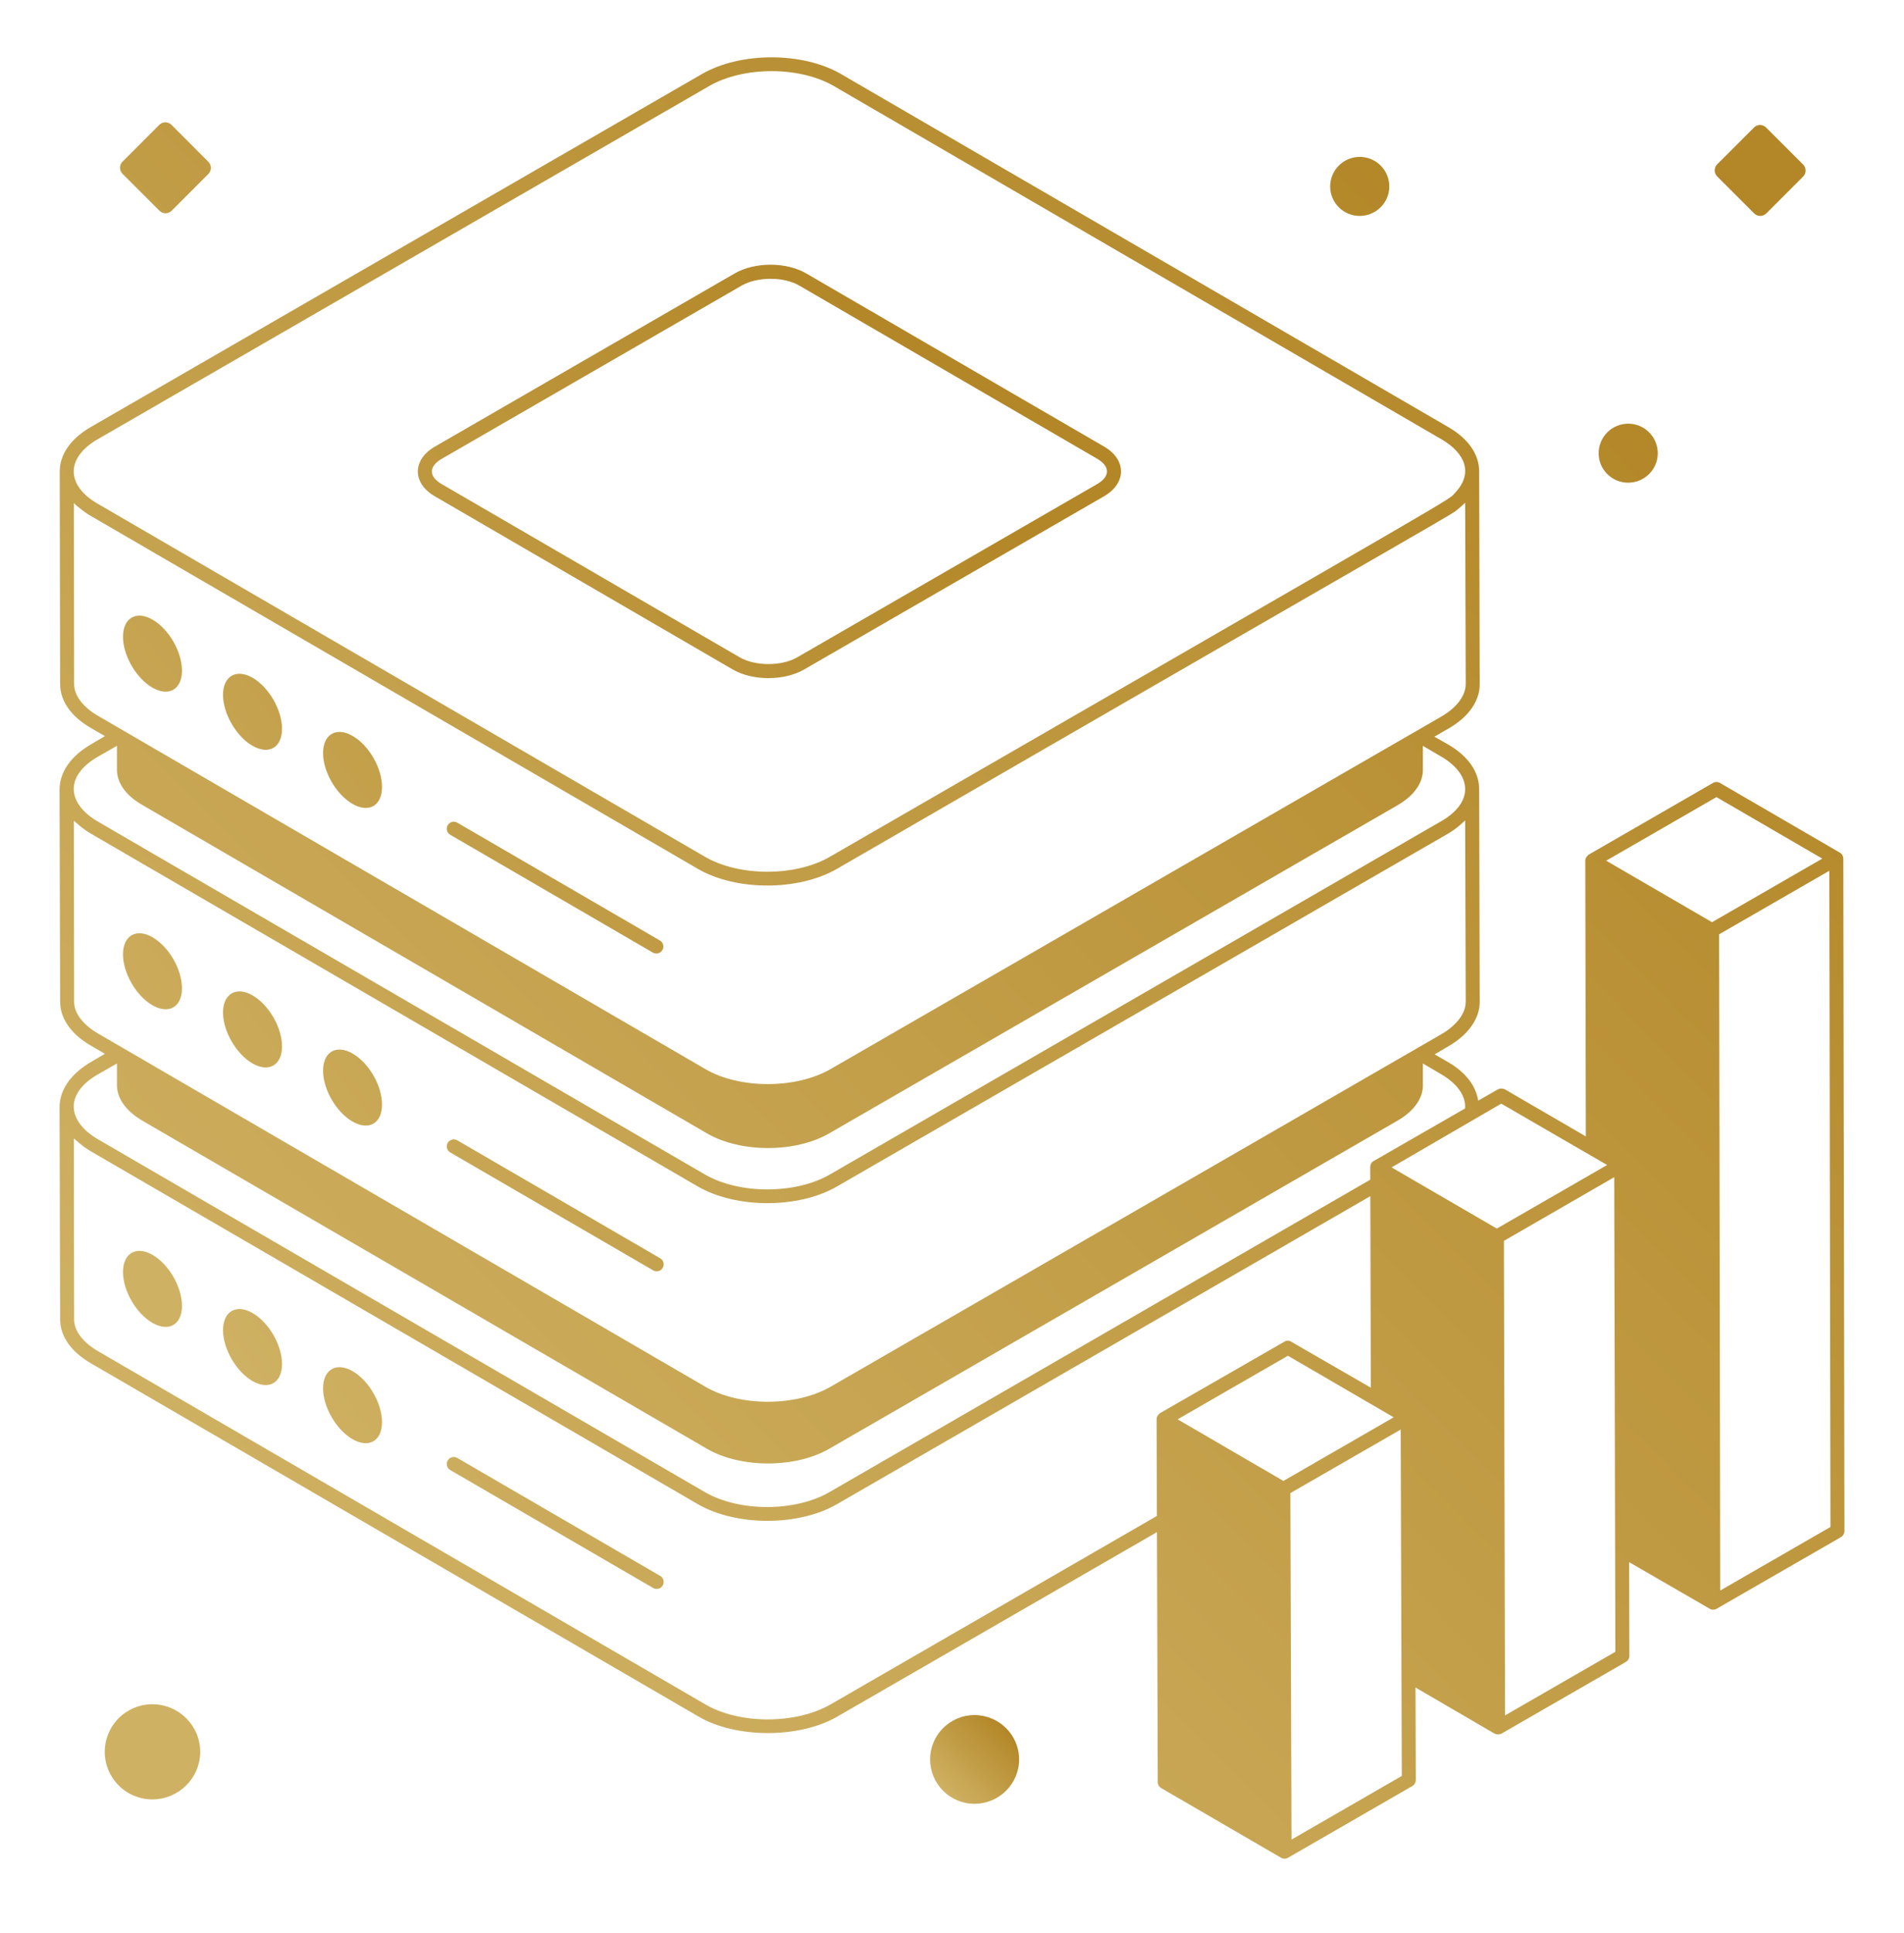 <svg width="68" height="69" viewBox="0 0 68 69" fill="none" xmlns="http://www.w3.org/2000/svg">
<path d="M5.45 44.8C4.869 44.464 4.395 44.735 4.393 45.407C4.391 46.074 4.862 46.89 5.443 47.225C6.028 47.563 6.497 47.29 6.499 46.623C6.501 45.951 6.036 45.138 5.45 44.8ZM9.022 46.875C8.442 46.54 7.967 46.81 7.965 47.483C7.964 48.15 8.435 48.966 9.015 49.301C9.6 49.639 10.07 49.366 10.072 48.699C10.074 48.026 9.607 47.213 9.022 46.875ZM12.594 48.951C12.014 48.616 11.54 48.886 11.538 49.558C11.536 50.226 12.007 51.041 12.588 51.376C13.173 51.714 13.642 51.442 13.644 50.774C13.646 50.102 13.18 49.289 12.594 48.951ZM16.332 52.048C16.275 52.014 16.206 52.005 16.142 52.022C16.078 52.039 16.023 52.081 15.99 52.138C15.957 52.195 15.947 52.264 15.964 52.328C15.981 52.392 16.023 52.447 16.08 52.48L23.315 56.683C23.343 56.702 23.375 56.714 23.409 56.72C23.442 56.726 23.476 56.725 23.509 56.718C23.543 56.71 23.574 56.696 23.601 56.675C23.628 56.655 23.651 56.63 23.669 56.6C23.686 56.571 23.697 56.539 23.701 56.505C23.705 56.471 23.702 56.437 23.693 56.404C23.683 56.372 23.667 56.341 23.646 56.315C23.624 56.289 23.597 56.267 23.567 56.252L16.332 52.048ZM5.442 35.886C6.028 36.224 6.497 35.951 6.499 35.284C6.501 34.612 6.035 33.799 5.449 33.461C4.869 33.125 4.395 33.395 4.393 34.068C4.391 34.735 4.861 35.551 5.442 35.886ZM9.015 37.962C9.6 38.3 10.07 38.027 10.072 37.36C10.074 36.687 9.607 35.874 9.022 35.536C8.442 35.201 7.967 35.471 7.965 36.144C7.964 36.811 8.435 37.626 9.015 37.962ZM12.588 40.037C13.173 40.375 13.642 40.103 13.644 39.435C13.646 38.763 13.18 37.95 12.594 37.612C12.014 37.277 11.54 37.547 11.538 38.219C11.536 38.887 12.007 39.702 12.588 40.037ZM23.315 45.344C23.343 45.363 23.375 45.375 23.409 45.381C23.442 45.387 23.476 45.386 23.509 45.379C23.543 45.371 23.574 45.357 23.601 45.337C23.628 45.316 23.651 45.291 23.669 45.261C23.686 45.232 23.697 45.2 23.701 45.166C23.705 45.132 23.702 45.098 23.693 45.065C23.683 45.033 23.667 45.002 23.646 44.976C23.624 44.95 23.597 44.928 23.567 44.913L16.332 40.709C16.304 40.692 16.272 40.682 16.24 40.677C16.207 40.673 16.174 40.675 16.142 40.683C16.111 40.691 16.081 40.706 16.055 40.726C16.029 40.746 16.007 40.771 15.99 40.799C15.973 40.827 15.963 40.859 15.958 40.891C15.954 40.924 15.956 40.957 15.964 40.989C15.973 41.02 15.987 41.05 16.007 41.076C16.027 41.102 16.052 41.124 16.08 41.141L23.315 45.344ZM15.523 17.714L26.163 23.896C26.878 24.313 28.005 24.313 28.725 23.897L39.429 17.717C40.242 17.247 40.233 16.408 39.437 15.946L28.797 9.763C28.081 9.345 26.957 9.345 26.236 9.763L15.532 15.943C14.722 16.411 14.72 17.247 15.522 17.713L15.523 17.714ZM15.782 16.376L26.486 10.196C27.046 9.873 27.991 9.873 28.546 10.195L39.186 16.378C39.653 16.651 39.65 17.014 39.179 17.284L28.475 23.464C27.917 23.788 26.972 23.788 26.415 23.464L15.775 17.282C15.295 17.004 15.319 16.642 15.782 16.376ZM5.442 24.547C6.028 24.885 6.497 24.612 6.499 23.945C6.501 23.273 6.035 22.459 5.449 22.122C4.869 21.786 4.395 22.056 4.393 22.729C4.391 23.396 4.861 24.212 5.442 24.547ZM9.015 26.623C9.6 26.96 10.07 26.688 10.072 26.02C10.074 25.348 9.607 24.535 9.022 24.197C8.442 23.862 7.967 24.132 7.965 24.804C7.964 25.472 8.435 26.287 9.015 26.623ZM12.588 28.698C13.173 29.036 13.642 28.764 13.644 28.096C13.646 27.424 13.18 26.611 12.594 26.273C12.014 25.938 11.54 26.208 11.538 26.88C11.536 27.548 12.007 28.363 12.588 28.698ZM23.315 34.006C23.343 34.023 23.375 34.033 23.407 34.038C23.44 34.042 23.473 34.04 23.505 34.032C23.536 34.023 23.566 34.009 23.592 33.989C23.619 33.969 23.64 33.944 23.657 33.916C23.674 33.888 23.684 33.856 23.689 33.824C23.693 33.791 23.691 33.758 23.683 33.726C23.674 33.695 23.66 33.665 23.64 33.639C23.62 33.612 23.595 33.59 23.567 33.574L16.332 29.369C16.304 29.352 16.272 29.342 16.24 29.337C16.207 29.333 16.174 29.335 16.142 29.343C16.111 29.352 16.081 29.366 16.055 29.386C16.029 29.406 16.007 29.431 15.99 29.459C15.973 29.487 15.963 29.519 15.958 29.551C15.954 29.584 15.956 29.617 15.964 29.649C15.973 29.68 15.987 29.71 16.007 29.736C16.027 29.762 16.052 29.784 16.08 29.801L23.315 34.006Z" fill="url(#paint0_linear_217_2438)"/>
<path d="M65.832 30.653C65.832 30.61 65.82 30.567 65.799 30.529C65.777 30.491 65.746 30.46 65.708 30.438L61.429 27.951C61.391 27.929 61.348 27.917 61.304 27.917C61.26 27.917 61.217 27.928 61.179 27.95L56.742 30.508L56.737 30.509C56.717 30.521 56.704 30.543 56.687 30.562C56.644 30.605 56.618 30.664 56.616 30.725L56.617 30.732L56.637 40.569L53.747 38.889C53.708 38.869 53.666 38.859 53.622 38.859C53.579 38.859 53.536 38.869 53.497 38.889L52.793 39.293C52.711 38.769 52.353 38.29 51.737 37.929L51.237 37.639L51.747 37.339C52.457 36.929 52.857 36.339 52.847 35.749L52.827 28.169C52.827 27.559 52.437 26.999 51.737 26.589L51.227 26.299L51.747 25.999C52.457 25.589 52.857 25.009 52.847 24.409L52.827 16.831V16.83C52.827 16.221 52.44 15.662 51.736 15.253L30.036 2.643C28.672 1.848 26.446 1.848 25.072 2.641L3.242 15.245C2.529 15.656 2.137 16.217 2.133 16.825L2.147 24.419C2.147 25.019 2.537 25.579 3.247 25.989L3.747 26.279L3.237 26.579C2.527 26.999 2.137 27.559 2.127 28.169L2.129 28.176L2.127 28.179L2.147 35.759C2.147 36.359 2.537 36.919 3.247 37.329L3.747 37.619L3.237 37.919C2.527 38.339 2.137 38.899 2.127 39.509L2.129 39.516L2.127 39.519L2.147 47.099C2.147 47.699 2.537 48.259 3.247 48.669L24.947 61.279C26.269 62.056 28.532 62.076 29.907 61.279L41.32 54.695L41.348 63.618C41.348 63.707 41.396 63.788 41.472 63.833L45.75 66.319C45.788 66.341 45.831 66.353 45.875 66.353C45.919 66.353 45.962 66.342 46 66.32L50.439 63.761C50.477 63.739 50.508 63.707 50.53 63.669C50.552 63.631 50.564 63.588 50.564 63.544L50.554 60.243L53.377 61.889C53.416 61.907 53.459 61.917 53.502 61.917C53.545 61.917 53.588 61.907 53.627 61.889C53.629 61.889 53.629 61.886 53.631 61.885L58.066 59.33C58.104 59.308 58.136 59.276 58.158 59.238C58.18 59.199 58.191 59.156 58.191 59.112L58.183 55.767L61.056 57.428L61.059 57.431C61.097 57.453 61.14 57.465 61.184 57.465C61.228 57.465 61.271 57.453 61.309 57.431L65.748 54.874C65.786 54.852 65.817 54.82 65.839 54.782C65.861 54.744 65.873 54.701 65.873 54.657L65.832 30.653ZM49.774 50.597L45.836 52.868L42.057 50.669L45.997 48.399L49.774 50.597ZM61.302 28.456L65.082 30.652L61.144 32.922L57.364 30.726L61.302 28.456ZM53.617 39.399C64.113 45.482 47.45 35.826 57.397 41.589C55.926 42.441 55.799 42.509 53.457 43.859L49.707 41.679L49.699 41.675C49.994 41.502 53.742 39.327 53.617 39.399ZM3.492 15.679L25.322 3.075C26.557 2.36 28.56 2.362 29.784 3.074L51.484 15.684C52.319 16.169 52.634 16.891 51.968 17.591C51.661 17.911 53.044 17.074 29.639 30.586C28.405 31.3 26.402 31.298 25.177 30.586L3.477 17.976C2.365 17.329 2.335 16.346 3.492 15.678V15.679ZM3.507 25.559C2.957 25.239 2.647 24.829 2.647 24.419L2.637 17.959C2.737 18.059 3.017 18.289 3.227 18.409C36.277 37.615 20.467 28.427 24.925 31.019C26.293 31.813 28.518 31.809 29.889 31.019C53.201 17.535 51.729 18.462 52.133 18.123C52.165 18.096 52.323 17.953 52.327 17.949L52.347 24.419C52.347 24.829 52.037 25.249 51.497 25.569L29.657 38.169C28.417 38.879 26.417 38.879 25.197 38.169L3.507 25.559ZM3.487 27.019L4.177 26.625V27.479C4.177 27.939 4.477 28.389 5.087 28.739L25.247 40.459C26.447 41.159 28.407 41.159 29.617 40.459L49.907 28.749C50.517 28.399 50.827 27.929 50.817 27.469V26.626L51.487 27.019C52.594 27.675 52.627 28.656 51.467 29.319L29.637 41.929C28.407 42.639 26.407 42.639 25.177 41.929L3.477 29.319C2.409 28.686 2.294 27.714 3.487 27.019ZM3.507 36.899C2.957 36.579 2.647 36.169 2.647 35.759L2.637 29.299C2.739 29.381 2.893 29.546 3.227 29.749L24.927 42.359C26.297 43.149 28.517 43.149 29.887 42.359L51.717 29.759C52.051 29.563 52.227 29.373 52.327 29.289L52.347 35.759C52.347 36.169 52.037 36.589 51.497 36.909C49.031 38.339 44.682 40.841 29.657 49.509C28.417 50.219 26.417 50.219 25.197 49.509L3.507 36.899ZM3.487 38.359L4.177 37.965V38.739C4.177 39.199 4.477 39.649 5.087 40.009L25.247 51.719C26.447 52.419 28.407 52.419 29.617 51.719L49.907 40.009C50.517 39.659 50.827 39.189 50.817 38.729V37.966L51.487 38.359C52.027 38.679 52.327 39.089 52.327 39.509C52.327 39.531 52.321 39.552 52.32 39.573L49.057 41.449C48.977 41.489 48.937 41.579 48.937 41.669L48.939 42.113L29.637 53.259C28.407 53.979 26.407 53.979 25.177 53.269L3.477 40.659C2.41 40.026 2.294 39.053 3.487 38.359ZM29.657 60.849C28.417 61.559 26.417 61.559 25.197 60.849L3.507 48.24C2.957 47.92 2.647 47.51 2.647 47.1L2.637 40.64C2.739 40.723 2.89 40.885 3.227 41.09L24.927 53.7C26.297 54.49 28.517 54.49 29.887 53.7L48.94 42.702L48.957 49.539L46.117 47.899C46.08 47.874 46.036 47.861 45.992 47.861C45.948 47.861 45.904 47.874 45.867 47.899L41.427 50.449C41.357 50.499 41.307 50.579 41.307 50.669V50.672L41.318 54.118L29.658 60.849H29.657ZM46.125 65.672L46.085 53.302L50.024 51.034L50.064 63.4L46.125 65.672ZM53.751 61.239L53.711 44.298L57.651 42.025L57.691 58.968L53.751 61.239ZM61.437 56.78L61.397 33.354L65.333 31.086L65.373 54.512L61.437 56.78ZM5.44 60.84C4.99 60.84 4.558 61.019 4.239 61.338C3.921 61.656 3.742 62.088 3.741 62.538C3.741 62.989 3.92 63.42 4.239 63.739C4.558 64.058 4.989 64.237 5.44 64.237C6.384 64.237 7.15 63.475 7.15 62.538C7.15 61.602 6.384 60.84 5.44 60.84ZM62.648 7.618C62.705 7.677 62.783 7.708 62.865 7.708C62.947 7.708 63.025 7.677 63.083 7.618L64.395 6.306C64.453 6.248 64.485 6.17 64.485 6.089C64.485 6.007 64.453 5.929 64.395 5.871L63.076 4.553C63.048 4.524 63.014 4.501 62.977 4.486C62.939 4.47 62.899 4.462 62.859 4.462C62.819 4.462 62.779 4.47 62.741 4.486C62.704 4.501 62.67 4.524 62.642 4.553L61.329 5.864C61.3 5.893 61.278 5.927 61.262 5.964C61.247 6.001 61.239 6.042 61.239 6.082C61.239 6.123 61.247 6.163 61.262 6.2C61.278 6.237 61.3 6.271 61.329 6.3L62.648 7.618ZM5.695 7.523C5.753 7.581 5.831 7.613 5.913 7.613C5.995 7.613 6.073 7.581 6.13 7.523L7.442 6.21C7.499 6.152 7.531 6.074 7.531 5.993C7.531 5.912 7.499 5.834 7.442 5.776L6.124 4.457C6.096 4.428 6.062 4.405 6.024 4.39C5.987 4.374 5.947 4.366 5.907 4.366C5.866 4.366 5.826 4.374 5.789 4.39C5.751 4.405 5.717 4.428 5.689 4.457L4.376 5.77C4.318 5.828 4.286 5.906 4.286 5.988C4.286 6.069 4.318 6.147 4.376 6.205L5.696 7.524L5.695 7.523ZM48.558 7.709C49.143 7.709 49.618 7.237 49.618 6.657C49.618 6.377 49.507 6.108 49.309 5.91C49.111 5.712 48.842 5.601 48.562 5.601C48.282 5.601 48.013 5.712 47.815 5.91C47.617 6.108 47.506 6.377 47.506 6.657C47.506 7.237 47.978 7.709 48.558 7.709ZM58.146 17.232C58.73 17.232 59.206 16.761 59.206 16.181C59.206 15.901 59.095 15.632 58.897 15.434C58.699 15.236 58.43 15.125 58.15 15.125C57.87 15.125 57.601 15.236 57.403 15.434C57.205 15.632 57.094 15.901 57.094 16.181C57.094 16.761 57.566 17.232 58.146 17.232Z" fill="url(#paint1_linear_217_2438)"/>
<path d="M34.801 61.227C33.929 61.227 33.218 61.937 33.218 62.81C33.218 63.683 33.928 64.394 34.801 64.394C35.681 64.394 36.397 63.684 36.397 62.81C36.397 61.936 35.682 61.227 34.801 61.227Z" fill="url(#paint2_linear_217_2438)"/>
<defs>
<linearGradient id="paint0_linear_217_2438" x1="33.222" y1="14.49" x2="0.973" y2="38.805" gradientUnits="userSpaceOnUse">
<stop stop-color="#B38728"/>
<stop offset="1" stop-color="#CFB163"/>
</linearGradient>
<linearGradient id="paint1_linear_217_2438" x1="53.686" y1="8.903" x2="8.059" y2="54.133" gradientUnits="userSpaceOnUse">
<stop stop-color="#B38728"/>
<stop offset="1" stop-color="#CFB163"/>
</linearGradient>
<linearGradient id="paint2_linear_217_2438" x1="35.789" y1="61.565" x2="33.542" y2="63.82" gradientUnits="userSpaceOnUse">
<stop stop-color="#B38728"/>
<stop offset="1" stop-color="#CFB163"/>
</linearGradient>
</defs>
</svg>
